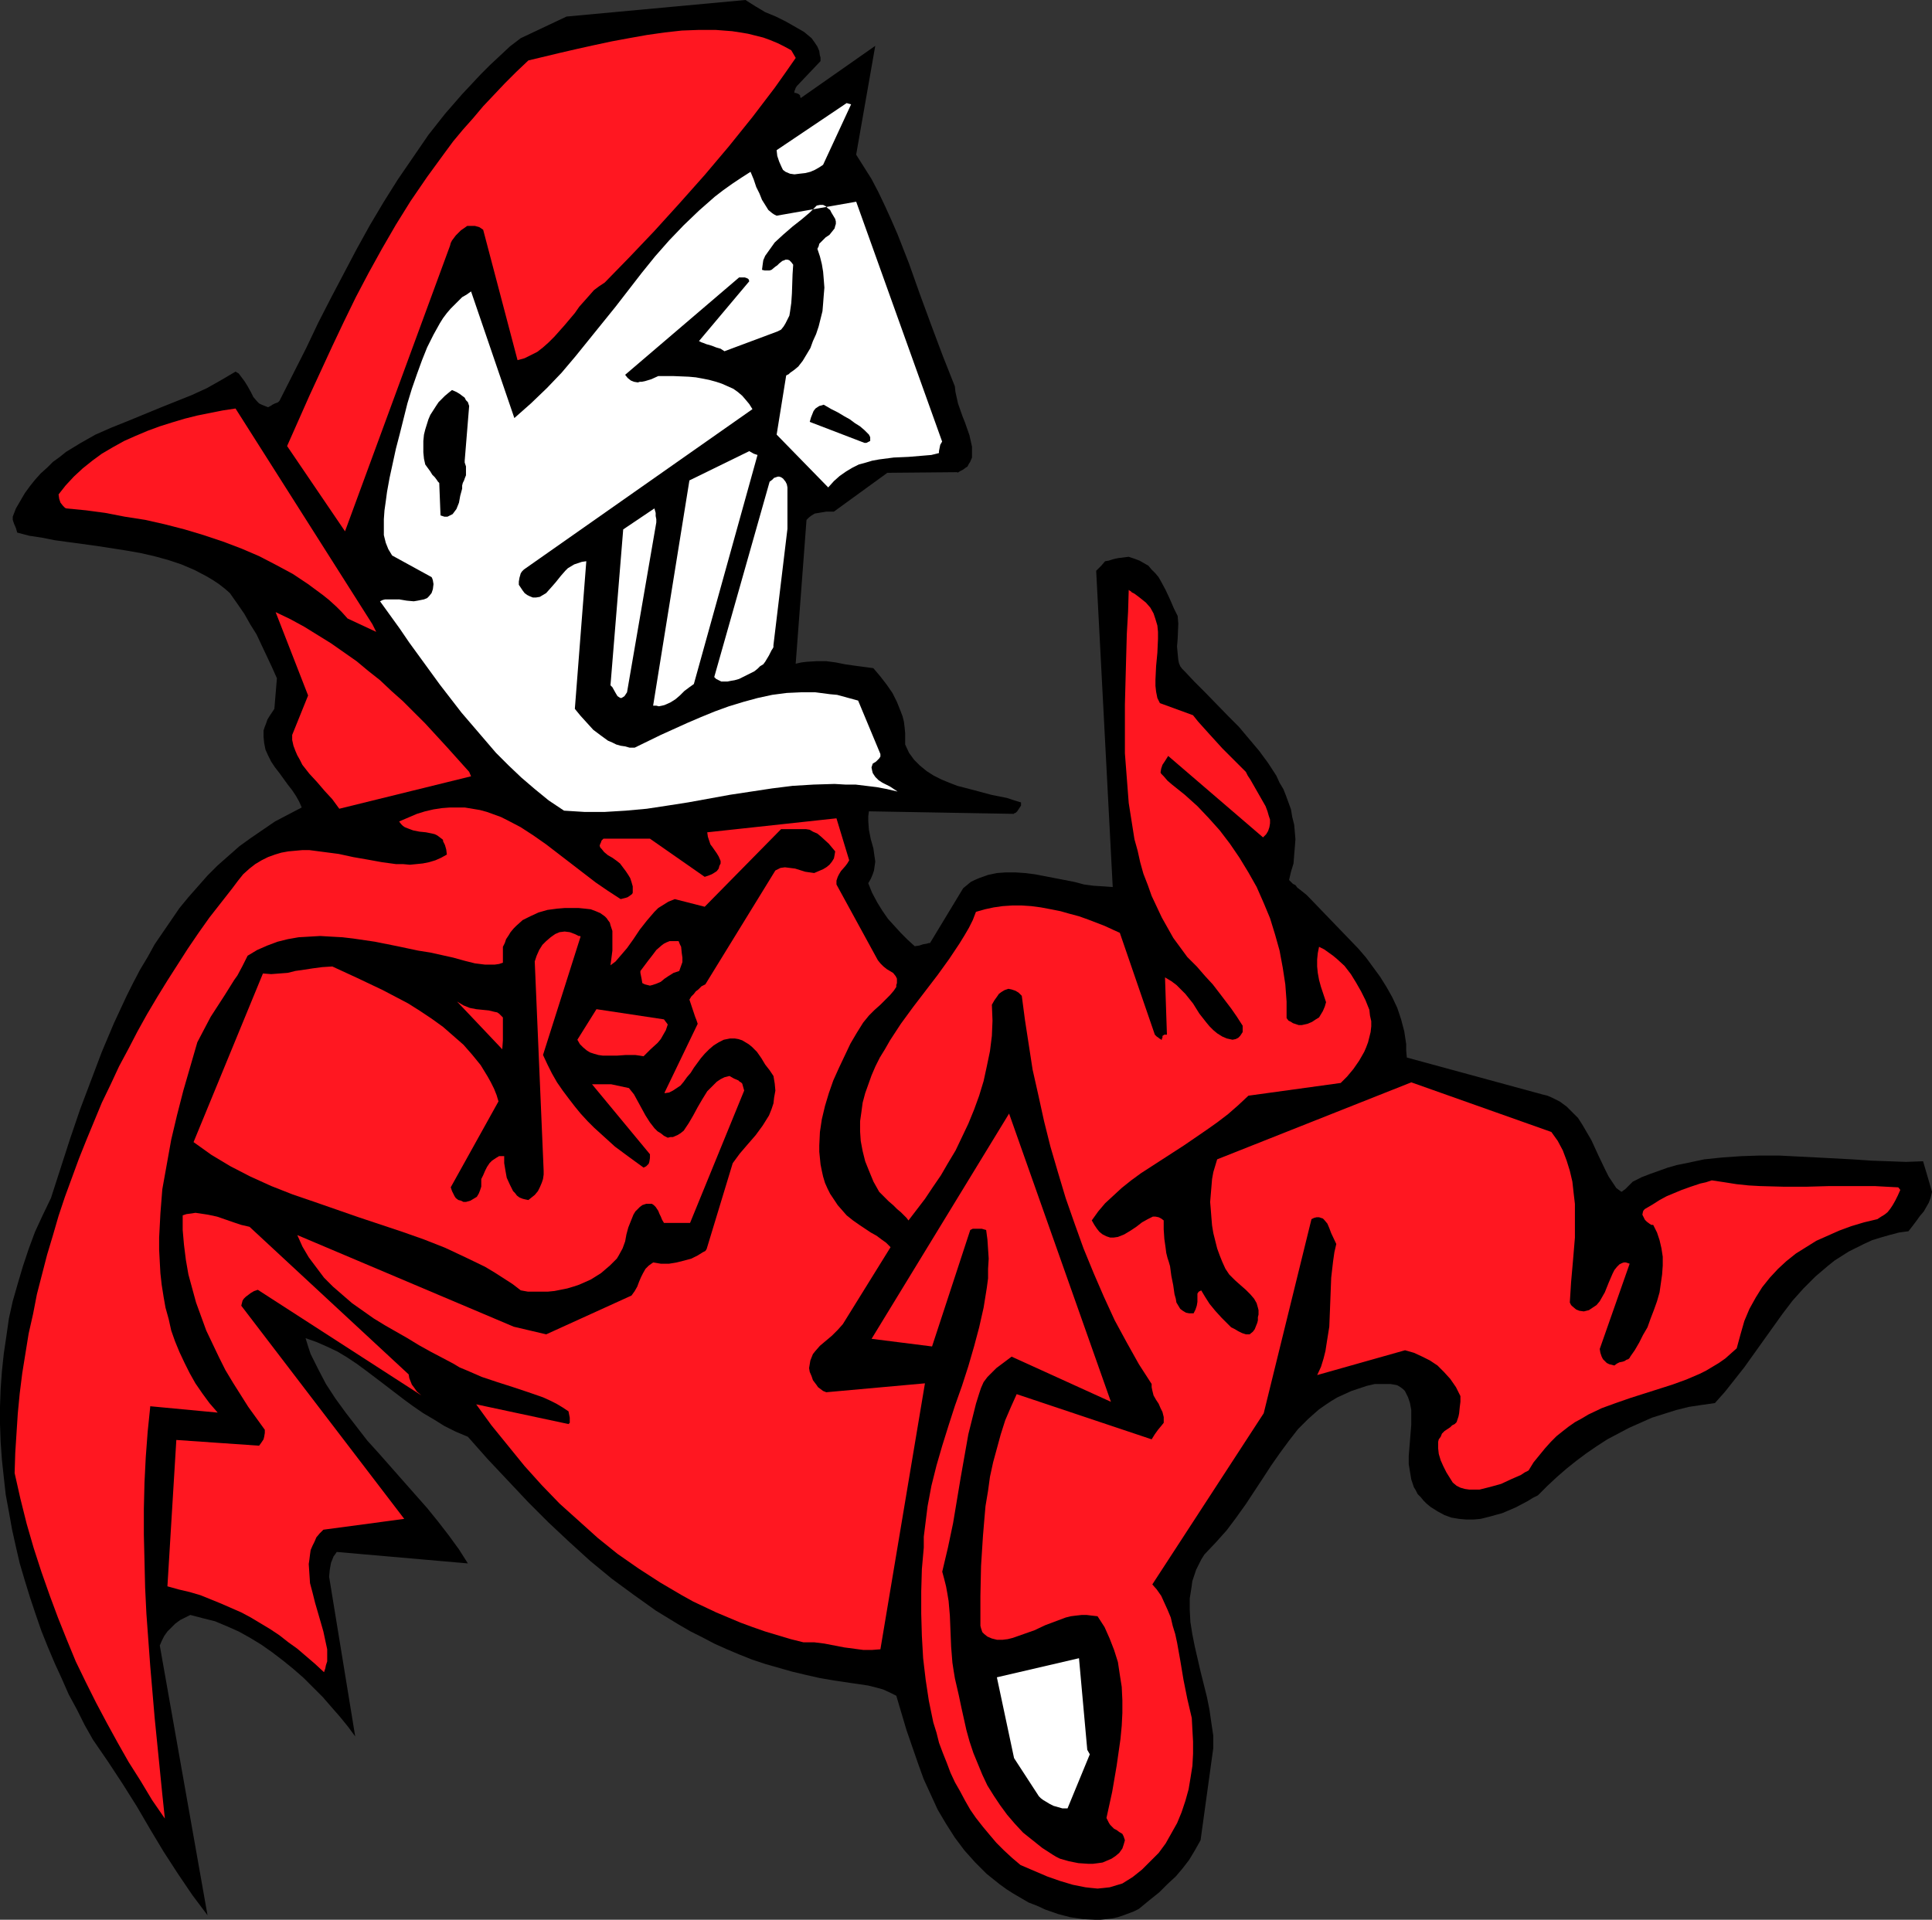 <?xml version="1.0" encoding="UTF-8" standalone="no"?>
<svg
   version="1.0"
   width="129.766mm"
   height="128.97mm"
   id="svg19"
   sodipodi:docname="Costume - Devil 2.wmf"
   xmlns:inkscape="http://www.inkscape.org/namespaces/inkscape"
   xmlns:sodipodi="http://sodipodi.sourceforge.net/DTD/sodipodi-0.dtd"
   xmlns="http://www.w3.org/2000/svg"
   xmlns:svg="http://www.w3.org/2000/svg">
  <rect width="100%" height="100%" fill="#333333" stroke="none"/>
  <sodipodi:namedview
     id="namedview19"
     pagecolor="#ffffff"
     bordercolor="#000000"
     borderopacity="0.25"
     inkscape:showpageshadow="2"
     inkscape:pageopacity="0.0"
     inkscape:pagecheckerboard="0"
     inkscape:deskcolor="#d1d1d1"
     inkscape:document-units="mm" />
  <defs
     id="defs1">
    <pattern
       id="WMFhbasepattern"
       patternUnits="userSpaceOnUse"
       width="6"
       height="6"
       x="0"
       y="0" />
  </defs>
  <path
     style="fill:#000000;fill-opacity:1;fill-rule:evenodd;stroke:none"
     d="m 490.455,302.614 -2.262,-7.755 -4.363,0.162 -4.363,-0.162 -4.525,-0.162 -4.686,-0.323 -9.211,-0.485 -9.534,-0.485 h -4.686 l -4.848,0.162 -4.686,0.323 -4.686,0.485 -4.525,0.969 -2.424,0.485 -2.262,0.646 -2.262,0.808 -2.262,0.808 -2.101,0.808 -2.262,1.131 -0.97,0.969 -0.97,0.969 -0.485,0.323 -0.162,0.162 -0.323,0.162 v 0 l -1.293,-0.969 -0.97,-1.454 -0.97,-1.454 -0.808,-1.616 -1.778,-3.716 -1.778,-3.878 -1.131,-1.939 -1.131,-1.939 -1.131,-1.777 -1.454,-1.454 -1.454,-1.454 -1.778,-1.293 -1.939,-0.969 -1.131,-0.485 -1.293,-0.323 -34.421,-9.371 -0.162,-1.777 v -1.616 l -0.485,-3.231 -0.808,-3.07 -0.97,-2.908 -1.293,-2.747 -1.454,-2.585 -1.616,-2.585 -1.778,-2.424 -1.778,-2.423 -1.939,-2.262 -4.202,-4.362 -4.202,-4.362 -4.04,-4.201 -0.808,-0.808 -0.808,-0.646 -0.808,-0.646 -0.646,-0.485 -0.485,-0.646 -0.646,-0.323 -0.97,-0.969 0.485,-2.1 0.646,-2.1 0.162,-2.1 0.162,-1.939 0.162,-2.1 -0.162,-1.939 -0.162,-1.777 -0.485,-1.939 -0.323,-1.939 -0.646,-1.777 -0.646,-1.777 -0.646,-1.616 -0.97,-1.616 -0.808,-1.777 -2.101,-3.231 -2.262,-3.07 -2.586,-3.07 -2.586,-3.07 -2.747,-2.747 -5.656,-5.816 -2.747,-2.747 -2.586,-2.747 -0.646,-0.646 -0.485,-0.646 -0.323,-0.808 -0.162,-0.808 -0.162,-1.616 -0.162,-1.777 0.162,-1.939 0.162,-3.878 -0.162,-1.939 -0.97,-1.939 -0.97,-2.262 -1.131,-2.423 -1.131,-2.1 -0.646,-1.131 -0.808,-0.969 -0.97,-0.969 -0.808,-0.969 -1.131,-0.646 -1.131,-0.646 -1.293,-0.485 -1.454,-0.485 -1.293,0.162 -1.293,0.162 -0.808,0.162 -0.646,0.162 -0.97,0.323 -0.97,0.162 -0.97,1.131 -0.485,0.485 -0.808,0.808 4.202,80.298 -2.262,-0.162 -2.586,-0.162 -2.424,-0.323 -2.424,-0.646 -5.01,-0.969 -5.01,-0.969 -2.586,-0.323 -2.424,-0.162 h -2.424 l -2.262,0.162 -2.262,0.485 -2.262,0.808 -1.131,0.485 -0.97,0.485 -0.97,0.808 -0.97,0.808 -8.403,13.895 h -0.323 l -0.485,0.162 -0.97,0.162 -0.97,0.323 -1.131,0.162 -1.778,-1.616 -1.778,-1.777 -1.616,-1.777 -1.616,-1.777 -1.454,-2.1 -1.293,-2.1 -1.293,-2.423 -0.97,-2.424 0.646,-1.131 0.485,-1.131 0.323,-0.969 0.162,-1.131 0.162,-1.131 -0.162,-1.131 -0.323,-2.262 -0.646,-2.262 -0.485,-2.424 -0.162,-2.262 v -1.131 l 0.162,-1.293 36.845,0.646 v -0.162 h 0.162 l 0.323,-0.162 0.323,-0.323 0.323,-0.485 0.323,-0.485 0.323,-0.485 v -0.808 l -1.616,-0.485 -1.939,-0.646 -4.04,-0.808 -4.202,-1.131 -4.363,-1.131 -2.101,-0.808 -1.939,-0.808 -1.939,-0.969 -1.778,-1.131 -1.778,-1.454 -1.454,-1.454 -1.293,-1.777 -0.97,-2.1 v -1.454 -1.454 l -0.162,-1.616 -0.162,-1.293 -0.323,-1.293 -0.485,-1.293 -0.97,-2.423 -1.131,-2.262 -1.454,-2.1 -1.616,-2.1 -1.778,-2.1 -2.424,-0.323 -2.424,-0.323 -2.262,-0.323 -2.424,-0.485 -2.424,-0.323 h -2.424 l -2.586,0.162 -1.293,0.162 -1.454,0.323 2.747,-36.514 0.646,-0.646 0.646,-0.485 0.808,-0.485 0.97,-0.162 1.939,-0.323 h 1.939 l 13.574,-9.856 17.776,-0.162 v 0.162 l 0.808,-0.485 0.646,-0.323 0.646,-0.485 0.485,-0.323 0.323,-0.646 0.323,-0.485 0.485,-1.131 v -1.293 -1.454 l -0.323,-1.454 -0.323,-1.454 -1.131,-3.231 -0.646,-1.616 -1.131,-3.231 -0.323,-1.454 -0.323,-1.454 -0.162,-1.454 -3.07,-7.755 -2.909,-7.755 -2.909,-7.917 -2.747,-7.755 -2.909,-7.432 -1.616,-3.716 -1.616,-3.554 -1.616,-3.393 -1.778,-3.393 -1.939,-3.07 -1.939,-3.07 4.848,-27.628 -18.907,13.248 -0.162,-0.323 v -0.323 l -0.323,-0.323 -0.323,-0.162 -0.485,-0.162 h -0.323 v -0.323 -0.162 l 0.162,-0.323 0.162,-0.485 0.323,-0.485 5.979,-6.301 v -0.485 -0.485 l -0.162,-0.485 -0.162,-1.131 -0.485,-1.131 -0.646,-0.969 -0.808,-1.131 -0.97,-0.808 -0.97,-0.808 -2.262,-1.293 -2.262,-1.293 -2.586,-1.293 -2.747,-1.131 -2.424,-1.454 L 189.233,0 l -45.41,4.201 -11.635,5.493 -2.747,2.1 -2.586,2.423 -2.424,2.262 -2.424,2.423 -4.686,5.009 -4.363,5.009 -4.202,5.332 -3.878,5.655 -3.878,5.655 -3.555,5.655 -3.555,5.978 -3.394,6.14 -6.464,12.279 -3.232,6.301 -3.07,6.463 -6.464,12.764 -0.162,0.323 -0.162,0.323 -0.323,0.323 -0.323,0.162 -0.485,0.162 -0.646,0.323 -0.485,0.323 -0.646,0.323 -0.808,-0.323 -0.808,-0.323 -0.646,-0.323 -0.485,-0.485 -0.97,-1.131 -0.646,-1.293 -0.808,-1.454 -0.808,-1.293 -0.97,-1.293 -0.485,-0.646 -0.808,-0.485 -3.555,2.1 -3.717,2.1 -3.878,1.777 -4.04,1.616 -4.04,1.616 -8.242,3.393 -4.04,1.616 -4.04,1.777 -3.717,2.1 -3.717,2.262 -1.616,1.293 -1.778,1.293 -1.454,1.454 -1.616,1.454 -1.454,1.616 -1.293,1.616 -1.293,1.777 -1.131,1.939 -1.131,1.939 -0.808,2.1 v 0.323 0.485 l 0.323,0.969 0.485,1.131 0.323,1.131 3.07,0.808 3.232,0.485 3.232,0.646 3.555,0.485 7.11,0.969 7.272,1.131 3.717,0.646 3.555,0.808 3.555,0.969 3.394,1.131 3.394,1.454 3.07,1.616 1.616,0.969 1.454,0.969 1.454,1.131 1.293,1.131 1.939,2.747 1.778,2.585 1.454,2.585 1.616,2.585 1.293,2.747 1.293,2.747 1.293,2.747 1.293,2.908 -0.646,7.755 -0.646,0.969 -0.646,0.969 -0.485,0.808 -0.323,0.969 -0.323,0.808 -0.323,0.969 v 1.616 l 0.162,1.616 0.323,1.616 0.646,1.454 0.808,1.616 0.97,1.454 1.131,1.454 2.101,2.908 1.131,1.454 0.97,1.454 0.808,1.454 0.646,1.454 -3.394,1.777 -3.394,1.777 -3.07,2.1 -3.07,2.1 -2.909,2.1 -2.747,2.423 -2.747,2.424 -2.586,2.585 -2.424,2.747 -2.424,2.747 -2.262,2.747 -2.101,3.07 -2.101,3.07 -2.101,3.07 -1.778,3.231 -1.939,3.231 -1.778,3.393 -1.616,3.231 -3.232,6.947 -3.07,7.27 -2.747,7.27 -2.747,7.27 -2.586,7.594 -4.848,15.026 -2.101,4.362 -1.939,4.201 -1.616,4.362 -1.454,4.362 -1.293,4.362 -1.293,4.524 -0.97,4.362 -0.646,4.524 -0.646,4.362 -0.485,4.524 -0.323,4.524 L 0,357.223 v 4.362 l 0.162,4.524 0.323,4.524 0.485,4.524 0.485,4.362 0.808,4.362 0.808,4.524 0.97,4.362 0.97,4.201 1.293,4.362 1.293,4.201 1.454,4.362 1.454,4.201 1.616,4.039 1.778,4.201 1.778,3.878 1.778,4.039 2.101,3.878 1.939,3.878 2.101,3.716 3.878,5.655 3.717,5.655 3.555,5.655 3.394,5.816 3.394,5.655 3.555,5.493 3.717,5.493 1.939,2.585 1.939,2.585 -12.12,-68.504 0.485,-1.131 0.646,-1.293 0.808,-1.131 0.97,-0.969 0.97,-0.969 1.293,-0.969 1.293,-0.646 1.293,-0.646 3.07,0.808 3.232,0.808 3.07,1.293 2.909,1.293 2.909,1.616 2.909,1.777 2.747,1.939 2.747,2.1 2.586,2.1 2.586,2.262 2.424,2.423 2.424,2.424 2.101,2.423 2.262,2.585 2.101,2.585 1.778,2.424 -6.626,-40.553 0.162,-1.777 0.323,-1.777 0.323,-0.808 0.323,-0.808 0.485,-0.646 0.323,-0.485 33.29,2.908 -2.262,-3.554 -2.586,-3.554 -2.747,-3.554 -2.747,-3.393 -6.141,-6.947 -5.979,-6.786 -3.07,-3.393 -2.747,-3.554 -2.747,-3.554 -2.586,-3.554 -2.424,-3.716 -1.939,-3.716 -0.97,-1.939 -0.97,-1.939 -0.646,-1.939 -0.646,-2.1 2.747,0.969 2.586,1.131 2.747,1.293 2.424,1.454 2.424,1.616 2.424,1.777 4.686,3.554 4.848,3.716 2.424,1.777 2.586,1.777 2.747,1.616 2.586,1.616 2.909,1.454 3.07,1.293 5.01,5.655 5.171,5.493 5.171,5.493 5.171,5.17 5.171,4.847 5.333,4.847 5.494,4.524 5.494,4.039 5.656,4.039 2.909,1.777 2.909,1.777 3.07,1.777 2.909,1.454 3.07,1.616 3.232,1.454 3.07,1.293 3.232,1.293 3.394,1.131 3.394,0.969 3.394,0.969 3.394,0.808 3.555,0.808 3.717,0.646 4.363,0.646 2.262,0.323 2.101,0.323 1.939,0.485 1.778,0.485 1.778,0.808 1.616,0.808 2.586,8.725 1.454,4.201 1.454,4.201 1.454,4.039 1.778,3.878 1.778,3.878 2.101,3.554 2.262,3.554 2.424,3.231 2.747,3.07 1.454,1.454 1.454,1.454 1.616,1.293 1.616,1.293 1.778,1.293 1.778,1.131 1.939,1.131 1.939,1.131 2.101,0.808 2.101,0.969 3.232,1.131 3.07,0.808 3.232,0.485 3.07,0.162 h 1.454 l 1.454,-0.162 1.454,-0.162 1.454,-0.323 1.454,-0.485 1.293,-0.485 1.293,-0.485 1.293,-0.646 2.747,-2.262 2.424,-1.939 2.101,-2.1 2.101,-1.939 1.778,-2.1 1.616,-2.1 1.454,-2.423 1.454,-2.585 3.232,-23.427 v -3.07 l -0.485,-3.231 -0.485,-3.393 -0.646,-3.231 -1.616,-6.463 -1.454,-6.301 -0.646,-3.231 -0.485,-3.07 -0.162,-3.07 v -2.908 l 0.485,-3.07 0.162,-1.293 0.485,-1.454 0.485,-1.454 0.646,-1.293 0.646,-1.293 0.808,-1.293 2.909,-3.07 2.747,-3.07 2.424,-3.231 2.424,-3.393 4.363,-6.624 2.101,-3.231 2.262,-3.231 2.262,-3.07 2.262,-2.908 2.586,-2.585 1.454,-1.293 1.293,-1.131 1.616,-1.131 1.454,-0.969 1.616,-0.969 1.778,-0.808 1.778,-0.808 1.939,-0.646 1.939,-0.646 2.101,-0.485 h 1.454 1.293 1.131 l 0.97,0.162 0.808,0.162 0.808,0.485 0.646,0.485 0.485,0.485 0.808,1.616 0.485,1.454 0.323,1.777 v 1.777 1.939 l -0.162,1.939 -0.323,4.039 -0.162,1.939 v 2.1 l 0.323,1.939 0.323,1.939 0.646,1.939 0.485,0.808 0.485,0.969 0.808,0.808 0.646,0.808 0.808,0.808 0.97,0.808 1.778,1.131 1.778,0.969 1.778,0.646 1.939,0.323 1.778,0.162 h 1.939 l 1.778,-0.162 1.939,-0.485 1.778,-0.485 1.778,-0.485 3.394,-1.454 3.07,-1.616 1.293,-0.808 1.293,-0.646 2.424,-2.424 2.424,-2.262 2.424,-2.1 2.424,-1.939 2.586,-1.939 2.586,-1.777 2.747,-1.777 2.747,-1.454 2.747,-1.454 2.909,-1.293 2.909,-1.293 3.07,-0.969 3.07,-0.969 3.232,-0.808 3.232,-0.485 3.394,-0.485 2.586,-2.908 2.424,-3.07 2.424,-3.07 2.424,-3.393 4.848,-6.786 2.424,-3.393 2.586,-3.393 2.747,-3.07 3.07,-3.07 3.232,-2.747 1.616,-1.293 1.778,-1.131 1.778,-1.131 1.939,-0.969 1.939,-0.969 2.101,-0.969 2.101,-0.646 2.262,-0.646 2.424,-0.646 2.424,-0.323 1.131,-1.454 0.97,-1.293 0.808,-1.131 0.97,-1.131 0.646,-1.131 0.646,-1.131 0.485,-1.293 z"
     id="path1" />
  <path
     style="fill:#ff1721;fill-opacity:1;fill-rule:evenodd;stroke:none"
     d="m 481.891,301.483 -3.07,-0.162 -2.909,-0.162 h -5.818 -5.656 l -5.818,0.162 h -5.818 l -5.979,-0.162 -2.909,-0.162 -3.07,-0.323 -3.07,-0.485 -3.232,-0.485 -1.454,0.485 -1.454,0.323 -2.424,0.808 -2.262,0.808 -1.939,0.808 -1.939,0.808 -1.778,0.969 -1.778,1.131 -1.939,1.131 -0.323,0.323 -0.162,0.323 -0.162,0.808 0.323,0.646 0.323,0.646 0.485,0.485 0.646,0.485 0.485,0.323 h 0.485 l 0.97,1.939 0.646,1.939 0.485,2.1 0.323,2.1 v 2.262 l -0.162,2.262 -0.323,2.262 -0.323,2.262 -0.646,2.262 -0.808,2.262 -0.808,2.1 -0.808,2.262 -1.131,1.939 -0.97,1.939 -1.131,1.939 -1.131,1.616 -0.162,0.323 -0.323,0.323 -0.485,0.162 -0.485,0.323 -0.485,0.162 -0.808,0.162 -0.646,0.323 -0.646,0.485 -0.646,-0.162 -0.646,-0.162 -0.646,-0.323 -0.485,-0.485 -0.485,-0.485 -0.323,-0.646 -0.323,-0.969 -0.162,-0.969 7.595,-21.65 -0.485,-0.162 -0.485,-0.162 h -0.485 l -0.485,0.162 -0.646,0.323 -0.646,0.646 -0.646,0.808 -0.485,0.969 -0.97,2.262 -0.97,2.424 -0.646,1.131 -0.646,1.131 -0.808,0.969 -0.97,0.646 -0.97,0.646 -1.293,0.323 -1.131,-0.162 -0.808,-0.323 -0.97,-0.808 -0.323,-0.323 -0.323,-0.646 0.162,-2.585 0.162,-2.585 0.485,-5.493 0.485,-5.816 v -2.747 -2.908 -2.908 l -0.323,-2.747 -0.323,-2.908 -0.646,-2.747 -0.808,-2.585 -0.97,-2.585 -1.293,-2.423 -1.616,-2.262 -35.552,-12.602 -49.288,19.55 -0.485,1.616 -0.485,1.616 -0.323,1.777 -0.162,1.939 -0.162,1.939 -0.162,1.939 0.162,1.939 0.162,2.1 0.162,1.939 0.323,1.939 0.485,1.939 0.485,1.939 0.646,1.777 0.646,1.616 0.808,1.777 0.97,1.454 1.454,1.454 1.454,1.293 1.293,1.131 1.131,1.131 0.97,1.131 0.646,1.131 0.323,1.131 0.162,0.646 v 0.646 0.485 l -0.162,0.646 v 0.808 l -0.162,0.646 -0.323,0.808 -0.323,0.808 -0.485,0.646 -0.808,0.646 h -0.97 l -0.97,-0.323 -0.97,-0.485 -0.808,-0.485 -0.97,-0.485 -0.808,-0.808 -1.616,-1.616 -1.616,-1.777 -1.454,-1.777 -1.131,-1.777 -0.485,-0.808 -0.485,-0.808 -0.323,0.162 -0.323,0.162 -0.323,0.485 v 0.485 1.616 l -0.162,0.969 -0.323,0.969 -0.485,0.969 h -1.131 l -0.808,-0.162 -0.808,-0.485 -0.646,-0.485 -0.485,-0.808 -0.485,-0.808 -0.162,-0.969 -0.323,-1.131 -0.323,-2.262 -0.485,-2.424 -0.323,-2.423 -0.323,-1.131 -0.323,-0.969 -0.323,-1.293 -0.162,-1.293 -0.323,-2.262 -0.162,-2.424 v -2.262 l -0.646,-0.485 -0.646,-0.323 -0.808,-0.162 h -0.646 l -0.646,0.323 -0.646,0.323 -1.454,0.808 -1.454,1.131 -1.454,0.969 -1.616,0.969 -0.808,0.323 -0.808,0.323 -1.131,0.162 h -0.808 l -0.97,-0.323 -0.97,-0.485 -0.808,-0.646 -0.646,-0.808 -0.646,-0.969 -0.646,-1.131 1.616,-2.262 1.778,-2.1 2.101,-1.939 2.101,-1.939 2.424,-1.939 2.424,-1.777 2.747,-1.777 5.494,-3.554 2.747,-1.777 5.656,-3.878 2.747,-1.939 2.747,-2.1 2.586,-2.262 2.586,-2.423 23.432,-3.231 1.616,-1.616 1.616,-1.939 1.454,-2.1 1.293,-2.262 0.485,-1.131 0.485,-1.293 0.323,-1.293 0.323,-1.293 0.162,-1.454 v -1.293 l -0.323,-1.454 -0.162,-1.454 -0.97,-2.424 -1.131,-2.262 -1.293,-2.262 -1.293,-2.1 -1.616,-2.1 -1.939,-1.777 -0.97,-0.808 -1.131,-0.808 -1.131,-0.808 -1.293,-0.646 -0.323,1.616 -0.162,1.616 v 1.777 l 0.162,1.616 0.323,1.777 0.485,1.777 0.646,1.939 0.646,1.939 -0.323,1.131 -0.485,1.131 -0.485,0.808 -0.485,0.808 -0.808,0.485 -0.97,0.646 -1.131,0.485 -1.454,0.323 h -0.808 l -0.97,-0.323 -0.485,-0.162 -0.485,-0.323 -0.646,-0.323 -0.485,-0.646 v -4.201 l -0.323,-4.362 -0.646,-4.201 -0.808,-4.362 -1.131,-4.039 -1.293,-4.201 -1.616,-3.878 -1.778,-4.039 -2.101,-3.716 -2.262,-3.716 -2.424,-3.554 -2.586,-3.393 -2.747,-3.07 -2.909,-3.07 -3.232,-2.908 -3.232,-2.585 -1.131,-0.969 -0.97,-1.131 -0.323,-0.323 -0.323,-0.323 -0.162,-0.323 v 0 l 0.162,-0.969 0.323,-0.969 0.646,-0.969 0.808,-1.293 24.078,20.68 0.808,-0.808 0.485,-0.808 0.323,-0.969 0.162,-0.969 v -0.969 l -0.323,-0.969 -0.323,-1.131 -0.485,-1.293 -1.293,-2.262 -1.293,-2.262 -1.293,-2.262 -0.646,-0.969 -0.485,-0.969 -2.101,-2.1 -1.939,-1.939 -1.939,-1.939 -1.616,-1.777 -1.616,-1.777 -1.454,-1.616 -1.454,-1.616 -1.293,-1.616 -8.403,-3.07 -0.646,-1.293 -0.323,-1.616 -0.162,-1.454 v -1.616 l 0.162,-3.393 0.323,-3.393 0.162,-3.554 v -1.777 l -0.162,-1.616 -0.485,-1.616 -0.485,-1.454 -0.808,-1.454 -1.131,-1.293 -1.616,-1.293 -0.646,-0.485 -0.646,-0.485 -0.646,-0.323 -0.323,-0.323 -0.323,-0.162 -0.162,-0.162 -0.162,5.493 -0.323,5.655 -0.162,5.816 -0.162,5.978 -0.162,6.14 v 6.301 6.14 l 0.485,6.301 0.485,6.301 0.97,6.14 0.485,3.07 0.808,2.908 0.646,2.908 0.808,2.908 1.131,2.908 0.97,2.747 1.293,2.747 1.293,2.747 1.454,2.585 1.454,2.585 1.778,2.424 1.778,2.423 1.293,1.293 1.131,1.131 2.101,2.423 1.939,2.1 1.616,2.1 3.07,4.039 1.454,2.1 1.454,2.262 v 1.131 0.485 l -0.323,0.485 -0.323,0.485 -0.485,0.485 -0.646,0.323 -0.808,0.162 -1.454,-0.323 -1.131,-0.485 -1.293,-0.808 -0.97,-0.808 -0.97,-0.969 -0.808,-0.969 -1.778,-2.262 -0.808,-1.293 -0.808,-1.293 -1.939,-2.423 -1.131,-1.131 -1.131,-1.131 -1.293,-0.969 -1.616,-0.969 0.485,14.541 h -0.323 -0.323 l -0.485,0.323 v 0.485 l -0.162,0.162 v 0.323 h -0.162 l -0.162,-0.162 -0.323,-0.162 -0.162,-0.162 -0.485,-0.323 -0.485,-0.485 -8.888,-25.851 -1.778,-0.808 -2.101,-0.969 -2.101,-0.808 -2.101,-0.808 -2.262,-0.808 -2.424,-0.646 -2.262,-0.646 -2.424,-0.485 -2.586,-0.485 -2.424,-0.323 -2.424,-0.162 h -2.424 l -2.424,0.162 -2.262,0.323 -2.262,0.485 -2.262,0.646 -0.808,2.1 -0.97,1.939 -1.131,1.939 -1.293,2.1 -2.586,3.878 -2.909,4.039 -6.302,8.24 -3.07,4.201 -2.747,4.201 -1.293,2.262 -1.293,2.1 -1.131,2.262 -0.97,2.262 -0.808,2.262 -0.808,2.262 -0.646,2.424 -0.323,2.423 -0.323,2.262 v 2.585 l 0.162,2.424 0.485,2.585 0.646,2.585 0.97,2.423 1.131,2.747 1.454,2.585 1.293,1.293 1.131,1.131 1.131,0.969 0.97,0.969 0.97,0.808 0.808,0.808 0.646,0.646 0.485,0.646 2.101,-2.747 2.101,-2.747 1.939,-2.908 2.101,-3.07 1.778,-3.07 1.939,-3.231 1.616,-3.393 1.616,-3.393 1.454,-3.554 1.293,-3.554 1.131,-3.716 0.808,-3.716 0.808,-3.878 0.485,-3.878 0.162,-3.878 -0.162,-4.039 0.646,-1.131 0.808,-1.131 0.323,-0.485 0.646,-0.485 0.808,-0.485 0.97,-0.323 0.808,0.162 0.97,0.323 0.808,0.485 0.808,0.808 0.808,6.14 0.97,6.301 0.97,6.301 1.454,6.463 1.454,6.624 1.616,6.463 1.939,6.624 1.939,6.463 2.262,6.463 2.262,6.301 2.586,6.301 2.586,5.978 2.747,5.978 3.07,5.655 3.07,5.493 3.232,5.009 v 0.808 l 0.162,0.808 0.323,1.293 0.646,1.131 0.646,0.969 0.485,1.131 0.485,0.969 0.323,1.293 v 1.454 l -0.646,0.808 -0.808,0.969 -0.808,1.131 -0.808,1.293 -34.259,-11.471 v 0 l -1.454,3.231 -1.454,3.393 -1.131,3.554 -0.97,3.554 -0.97,3.554 -0.808,3.716 -0.485,3.554 -0.646,3.878 -0.323,3.716 -0.323,3.878 -0.485,7.594 -0.162,7.594 v 7.594 l 0.162,0.646 0.162,0.485 0.162,0.485 0.485,0.485 0.808,0.646 1.131,0.485 1.293,0.323 h 1.454 l 1.293,-0.162 1.293,-0.323 2.747,-0.969 2.747,-0.969 2.747,-1.293 2.586,-0.969 2.586,-0.969 1.293,-0.323 1.293,-0.162 1.454,-0.162 h 1.293 l 1.293,0.162 1.454,0.162 1.778,2.747 1.293,2.908 1.131,2.908 0.97,3.07 0.485,3.231 0.485,3.07 0.162,3.393 v 3.231 l -0.162,3.231 -0.323,3.393 -0.485,3.393 -0.485,3.393 -1.131,6.624 -1.454,6.624 0.323,0.646 0.323,0.646 0.323,0.485 0.485,0.485 0.485,0.485 0.646,0.323 0.646,0.485 0.808,0.485 0.162,0.323 0.162,0.323 0.162,0.485 0.162,0.485 -0.323,1.131 -0.323,0.969 -0.808,1.131 -0.97,0.808 -0.97,0.646 -1.131,0.485 -1.131,0.485 -1.131,0.162 -1.293,0.162 h -1.293 l -2.424,-0.162 -2.424,-0.485 -2.262,-0.646 -0.97,-0.485 -0.808,-0.485 -2.747,-1.777 -2.424,-1.939 -2.424,-1.939 -2.101,-2.262 -1.939,-2.262 -1.778,-2.423 -1.616,-2.424 -1.616,-2.585 -1.293,-2.747 -1.131,-2.747 -1.131,-2.747 -0.97,-2.908 -0.808,-2.908 -0.646,-2.908 -0.646,-2.908 -0.646,-3.07 -0.485,-2.1 -0.485,-2.1 -0.323,-1.939 -0.323,-2.1 -0.323,-4.039 -0.323,-7.917 -0.323,-3.716 -0.323,-1.939 -0.323,-1.777 -0.485,-1.939 -0.485,-1.777 1.454,-6.14 1.293,-6.14 0.485,-2.908 0.485,-2.908 0.97,-5.816 0.97,-5.493 0.97,-5.493 1.293,-5.17 0.646,-2.585 0.808,-2.585 0.485,-1.454 0.646,-1.454 0.97,-1.293 1.131,-1.131 1.131,-1.131 1.293,-0.969 2.586,-1.939 25.21,11.471 -25.856,-73.19 -34.906,57.194 15.352,1.939 9.696,-29.567 0.323,-0.162 0.323,-0.162 h 1.131 1.131 l 1.131,0.323 0.323,2.423 0.162,2.424 0.162,2.423 -0.162,2.585 v 2.424 l -0.323,2.423 -0.808,5.009 -1.131,5.009 -1.293,4.847 -1.454,5.009 -1.616,5.009 -1.778,5.009 -1.616,5.009 -1.616,5.17 -1.454,5.009 -1.293,5.17 -0.97,5.17 -0.323,2.585 -0.323,2.585 -0.323,2.585 v 2.747 l -0.485,5.493 -0.162,5.655 v 5.655 l 0.162,5.655 0.323,5.655 0.646,5.493 0.808,5.332 1.131,5.493 0.808,2.585 0.646,2.585 0.97,2.585 0.97,2.424 0.97,2.585 1.131,2.423 1.293,2.262 1.293,2.424 1.293,2.262 1.454,2.1 1.778,2.262 1.616,1.939 1.778,2.1 1.939,1.939 2.101,1.939 2.101,1.777 3.394,1.454 3.394,1.454 3.232,1.131 3.232,0.969 1.616,0.323 1.616,0.323 1.454,0.162 1.616,0.162 1.616,-0.162 1.454,-0.162 1.616,-0.485 1.616,-0.485 2.586,-1.616 2.424,-1.939 2.101,-2.1 2.101,-2.1 1.778,-2.423 1.454,-2.585 1.454,-2.585 1.131,-2.747 0.97,-2.908 0.808,-2.908 0.485,-2.908 0.485,-3.07 0.162,-3.07 v -3.07 l -0.162,-2.908 -0.162,-3.07 -1.131,-4.847 -0.97,-4.847 -0.808,-4.847 -0.808,-4.524 -0.485,-2.262 -0.646,-2.1 -0.485,-2.1 -0.808,-1.939 -0.808,-1.777 -0.808,-1.777 -1.131,-1.616 -1.131,-1.293 28.28,-43.461 12.12,-49.278 0.646,-0.323 0.646,-0.162 h 0.646 l 0.485,0.162 0.485,0.162 0.323,0.323 0.808,0.969 0.485,1.131 0.485,1.293 1.293,2.747 -0.485,2.1 -0.323,2.262 -0.485,4.201 -0.162,4.201 -0.162,4.201 -0.162,4.039 -0.646,4.039 -0.323,2.1 -0.485,1.939 -0.646,2.1 -0.97,2.1 22.301,-6.301 2.262,0.646 2.101,0.969 1.939,0.969 1.939,1.293 1.616,1.616 1.616,1.777 1.454,2.1 1.131,2.262 v 1.454 l -0.162,1.293 -0.162,1.616 -0.162,0.808 -0.323,0.969 -0.162,0.485 -0.485,0.485 -0.646,0.323 -0.485,0.485 -1.454,0.969 -0.646,0.646 -0.323,0.808 -0.485,0.646 -0.162,0.646 v 0.808 0.808 l 0.162,1.454 0.485,1.616 0.646,1.454 0.808,1.616 0.808,1.293 0.808,1.293 0.97,0.808 0.97,0.485 1.131,0.323 1.131,0.162 h 1.293 1.293 l 1.293,-0.323 1.293,-0.323 2.909,-0.808 2.424,-1.131 2.586,-1.131 0.97,-0.646 0.97,-0.485 1.293,-2.1 1.454,-1.777 1.454,-1.777 1.454,-1.616 1.454,-1.454 1.616,-1.293 1.454,-1.131 1.616,-1.131 1.778,-0.969 1.616,-0.969 3.394,-1.616 3.555,-1.293 3.717,-1.293 7.11,-2.262 3.555,-1.131 3.555,-1.293 3.394,-1.454 1.616,-0.808 1.616,-0.969 1.616,-0.969 1.616,-1.131 1.454,-1.293 1.454,-1.293 0.97,-3.554 0.97,-3.393 1.293,-3.07 1.616,-2.908 1.616,-2.585 1.939,-2.424 2.101,-2.262 2.101,-1.939 2.424,-1.939 2.586,-1.616 2.586,-1.616 2.909,-1.293 2.909,-1.293 3.07,-1.131 3.232,-0.969 3.394,-0.808 0.97,-0.646 0.808,-0.485 0.808,-0.646 0.646,-0.808 0.646,-0.969 0.646,-1.131 0.646,-1.293 0.646,-1.454 z"
     id="path2" />
  <path
     style="fill:#ffffff;fill-opacity:1;fill-rule:evenodd;stroke:none"
     d="m 276.012,444.307 -2.101,-23.266 -20.846,4.847 4.363,20.519 6.302,9.694 0.485,0.485 0.646,0.485 0.808,0.485 0.808,0.485 0.97,0.485 1.131,0.323 1.131,0.323 h 1.293 l 5.656,-13.733 z"
     id="path3" />
  <path
     style="fill:#ffffff;fill-opacity:1;fill-rule:evenodd;stroke:none"
     d="m 239.168,112.127 -21.816,-60.911 -20.2,3.554 -0.646,-0.323 -0.485,-0.323 -0.97,-0.808 -0.808,-1.293 -0.808,-1.293 -0.646,-1.616 -0.808,-1.616 -0.646,-1.939 -0.808,-1.939 -2.262,1.454 -2.424,1.616 -2.262,1.616 -2.101,1.616 -4.04,3.554 -3.878,3.716 -3.717,3.878 -3.555,4.039 -3.394,4.201 -6.626,8.563 -3.394,4.201 -3.394,4.201 -3.394,4.201 -3.555,4.201 -3.717,3.878 -4.04,3.878 -4.202,3.716 -10.989,-32.152 -1.131,0.808 -1.131,0.646 -0.97,0.969 -0.97,0.969 -0.97,0.969 -0.97,1.131 -0.97,1.293 -0.808,1.293 -1.616,2.908 -1.616,3.231 -1.293,3.231 -1.293,3.554 -1.293,3.716 -1.131,3.716 -1.939,7.755 -0.97,3.716 -0.808,3.716 -0.808,3.716 -0.646,3.554 -0.323,2.424 -0.323,2.262 -0.162,2.262 v 2.1 1.939 l 0.485,1.939 0.323,0.808 0.323,0.808 0.485,0.808 0.485,0.808 10.019,5.493 0.162,0.323 0.162,0.485 0.162,0.969 -0.162,1.293 -0.323,0.969 -0.646,0.808 -0.485,0.485 -0.808,0.323 -0.808,0.162 -0.808,0.162 -0.97,0.162 -1.778,-0.162 -0.97,-0.162 -0.97,-0.162 H 99.545 98.576 97.768 l -0.646,0.162 -0.646,0.323 5.01,6.947 2.424,3.554 2.586,3.554 5.171,7.109 5.494,7.109 2.909,3.393 2.909,3.393 2.909,3.393 3.232,3.231 3.232,3.07 3.394,2.908 3.555,2.908 3.878,2.585 2.586,0.162 2.586,0.162 h 5.171 l 5.333,-0.323 5.333,-0.485 5.333,-0.808 5.171,-0.808 5.333,-0.969 5.333,-0.969 5.333,-0.808 5.333,-0.808 5.171,-0.646 5.333,-0.323 5.333,-0.162 2.747,0.162 h 2.586 l 5.333,0.646 2.586,0.485 2.747,0.646 -0.97,-0.646 -0.97,-0.646 -1.939,-0.969 -0.97,-0.646 -0.808,-0.808 -0.323,-0.485 -0.323,-0.485 -0.162,-0.646 -0.162,-0.808 0.162,-0.485 0.162,-0.485 0.808,-0.485 0.323,-0.323 0.485,-0.485 0.323,-0.485 v -0.646 l -5.656,-13.572 -1.778,-0.485 -1.778,-0.485 -1.778,-0.485 -1.778,-0.162 -3.717,-0.485 h -3.717 l -3.555,0.162 -3.717,0.485 -3.717,0.808 -3.555,0.969 -3.717,1.131 -3.555,1.293 -3.555,1.454 -3.394,1.454 -6.787,3.07 -6.626,3.231 h -1.293 l -1.131,-0.323 -1.131,-0.162 -1.131,-0.323 -0.97,-0.485 -1.131,-0.485 -1.778,-1.293 -1.939,-1.454 -1.616,-1.777 -1.616,-1.777 -1.454,-1.777 2.909,-37.483 -1.131,0.162 -0.97,0.323 -0.97,0.323 -0.808,0.485 -0.808,0.485 -0.646,0.646 -1.131,1.293 -1.293,1.616 -1.131,1.293 -1.293,1.454 -0.808,0.485 -0.808,0.485 -0.97,0.162 h -0.808 l -0.808,-0.323 -0.646,-0.323 -0.646,-0.485 -0.485,-0.646 -0.97,-1.454 v -0.808 l 0.162,-0.969 0.323,-1.131 0.323,-0.485 0.485,-0.485 58.014,-40.715 -0.808,-1.293 -0.808,-0.969 -0.97,-1.131 -1.131,-0.969 -1.131,-0.808 -1.454,-0.646 -1.454,-0.646 -1.454,-0.485 -1.778,-0.485 -1.616,-0.323 -1.778,-0.323 -1.778,-0.162 -3.878,-0.162 h -3.878 l -1.778,0.808 -1.616,0.485 -0.808,0.162 h -0.485 l -0.485,0.162 v 0 l -0.97,-0.162 -0.808,-0.323 -0.808,-0.646 -0.646,-0.808 28.926,-24.72 h 0.646 0.808 l 0.485,0.162 0.323,0.162 0.162,0.162 0.162,0.485 -12.766,15.187 0.646,0.323 0.485,0.162 0.808,0.323 0.646,0.162 0.97,0.323 0.808,0.323 1.131,0.323 0.97,0.646 13.413,-5.009 0.97,-0.485 0.646,-0.808 0.485,-0.808 0.485,-0.969 0.485,-0.969 0.162,-0.969 0.323,-2.262 0.162,-2.423 0.162,-4.847 0.162,-2.423 -0.485,-0.646 -0.485,-0.485 -0.485,-0.162 h -0.485 l -0.323,0.162 -0.485,0.162 -0.808,0.646 -0.485,0.485 -0.485,0.323 -0.97,0.808 -0.485,0.162 h -0.646 -0.646 l -0.646,-0.162 0.162,-1.293 0.162,-1.131 0.485,-1.131 0.808,-1.131 0.808,-1.131 0.808,-1.131 2.101,-1.939 2.424,-2.1 2.262,-1.777 2.101,-1.777 0.97,-0.969 0.808,-0.808 0.808,-0.162 h 0.808 l 0.646,0.323 0.485,0.485 0.646,0.485 0.323,0.646 0.97,1.616 0.162,0.646 v 0.646 l -0.162,0.485 -0.162,0.646 -0.646,0.808 -0.646,0.808 -0.97,0.646 -0.808,0.808 -0.808,0.808 -0.162,0.646 -0.323,0.646 0.646,1.939 0.485,1.939 0.323,1.939 0.162,1.939 0.162,2.1 -0.162,1.939 -0.162,2.1 -0.162,1.939 -0.485,1.939 -0.485,1.939 -0.646,1.939 -0.808,1.777 -0.646,1.777 -0.97,1.616 -0.97,1.616 -1.131,1.454 -0.97,0.808 -1.131,0.808 -0.323,0.323 -0.323,0.162 -0.323,0.162 v 0 l -2.424,15.026 13.09,13.41 1.454,-1.616 1.454,-1.293 1.616,-1.131 1.616,-0.969 1.616,-0.808 1.778,-0.485 1.616,-0.485 1.778,-0.323 3.717,-0.485 3.717,-0.162 3.878,-0.323 1.939,-0.162 1.939,-0.485 v -0.485 l 0.162,-0.808 0.162,-0.808 z"
     id="path4" />
  <path
     style="fill:#ff1721;fill-opacity:1;fill-rule:evenodd;stroke:none"
     d="m 234.805,351.245 -25.048,2.262 -0.808,-0.323 -0.646,-0.485 -0.646,-0.485 -0.323,-0.485 -0.485,-0.646 -0.485,-0.646 -0.323,-0.969 -0.485,-1.131 -0.162,-0.969 0.162,-0.969 0.162,-0.969 0.323,-0.808 0.323,-0.808 0.646,-0.808 1.131,-1.293 3.07,-2.585 1.454,-1.454 1.293,-1.454 12.12,-19.55 -1.131,-1.131 -1.131,-0.808 -1.293,-0.969 -1.454,-0.808 -1.454,-0.969 -1.454,-0.969 -1.616,-1.131 -1.616,-1.293 -1.131,-1.293 -1.131,-1.293 -0.97,-1.454 -0.97,-1.454 -0.646,-1.293 -0.646,-1.454 -0.485,-1.616 -0.323,-1.454 -0.323,-1.616 -0.162,-1.616 -0.162,-1.616 v -1.616 l 0.162,-3.393 0.485,-3.231 0.808,-3.393 0.97,-3.231 1.131,-3.231 1.454,-3.231 1.454,-3.07 1.454,-3.07 1.616,-2.747 1.616,-2.585 1.454,-1.777 1.454,-1.454 1.454,-1.293 1.293,-1.293 1.131,-1.131 0.97,-1.131 0.646,-0.969 v -0.485 l 0.162,-0.485 v -0.646 -0.485 l -0.162,-0.323 -0.162,-0.323 -0.646,-0.808 -0.808,-0.485 -0.808,-0.485 -0.808,-0.646 -0.808,-0.808 -0.646,-0.808 -10.504,-19.226 v -0.969 l 0.323,-0.969 0.323,-0.646 0.485,-0.808 1.131,-1.293 0.485,-0.646 0.485,-0.808 -3.232,-10.663 -32.805,3.554 0.162,1.131 0.323,0.969 0.323,0.969 0.485,0.646 1.131,1.616 0.485,0.808 0.485,1.131 v 0.646 l -0.323,0.646 -0.162,0.646 -0.485,0.646 -0.485,0.323 -0.808,0.485 -0.808,0.323 -0.97,0.323 -13.898,-9.694 h -11.797 l -0.485,0.485 -0.162,0.485 -0.162,0.323 -0.162,0.485 0.162,0.485 0.323,0.323 0.646,0.808 0.97,0.808 1.131,0.646 1.131,0.808 0.808,0.646 0.485,0.646 0.485,0.646 0.485,0.646 0.646,0.969 0.485,0.808 0.323,0.969 0.323,1.131 v 1.293 0.323 l -0.162,0.323 -0.646,0.485 -0.485,0.323 -0.485,0.162 -0.646,0.162 -0.646,0.162 -3.232,-2.1 -3.07,-2.1 -6.302,-4.847 -6.302,-4.847 -3.232,-2.262 -3.232,-2.1 -3.394,-1.777 -1.616,-0.808 -1.778,-0.646 -1.778,-0.646 -1.778,-0.485 -1.939,-0.323 -1.939,-0.323 h -1.778 -1.939 l -2.101,0.162 -2.101,0.323 -2.101,0.485 -2.101,0.646 -2.262,0.969 -2.262,0.969 0.485,0.646 0.485,0.485 0.485,0.323 0.808,0.323 1.293,0.485 1.616,0.323 1.616,0.162 1.616,0.323 0.646,0.162 0.646,0.323 0.646,0.485 0.646,0.485 0.162,0.162 v 0.323 l 0.485,0.969 0.323,1.131 0.162,1.293 -1.454,0.808 -1.454,0.646 -1.616,0.485 -1.616,0.323 -1.616,0.162 -1.616,0.162 -1.778,-0.162 h -1.778 l -3.555,-0.485 -3.555,-0.646 -3.717,-0.646 -3.717,-0.808 -3.717,-0.485 -3.717,-0.485 h -1.778 l -1.778,0.162 -1.778,0.162 -1.778,0.323 -1.616,0.485 -1.778,0.646 -1.616,0.808 -1.616,0.969 -1.454,1.131 -1.616,1.454 -1.293,1.616 -1.454,1.939 -2.909,3.716 -2.909,3.716 -2.747,3.878 -2.747,4.039 -2.586,4.039 -2.586,4.039 -2.586,4.201 -2.586,4.362 -2.424,4.362 -2.262,4.362 -2.424,4.524 -2.101,4.524 -2.262,4.685 -1.939,4.685 -1.939,4.685 -1.939,4.847 -1.778,4.847 -1.778,4.847 -1.616,4.847 -1.454,5.009 -1.454,4.847 -1.293,5.009 -1.293,5.009 -0.97,5.009 -1.131,5.009 -0.808,5.009 -0.808,5.009 -0.646,5.17 -0.485,5.009 -0.323,5.009 -0.323,5.009 -0.162,5.17 1.454,6.463 1.616,6.463 1.778,6.14 1.939,5.978 2.101,5.978 2.101,5.655 2.262,5.655 2.262,5.493 2.586,5.332 2.586,5.17 2.747,5.17 2.747,5.009 2.747,4.847 3.07,4.847 2.909,4.847 3.232,4.685 -0.646,-6.14 -0.646,-6.463 -1.293,-12.925 -1.131,-13.248 -0.97,-13.248 -0.323,-6.624 -0.162,-6.786 -0.162,-6.624 v -6.624 l 0.162,-6.624 0.323,-6.463 0.485,-6.463 0.646,-6.301 v -0.162 l 17.13,1.616 -2.101,-2.424 -1.778,-2.423 -1.778,-2.585 -1.454,-2.585 -1.293,-2.585 -1.293,-2.747 -1.131,-2.747 -0.97,-2.747 -0.646,-2.908 -0.808,-2.908 -0.485,-2.747 -0.485,-3.07 -0.323,-2.908 -0.162,-2.908 -0.162,-3.07 v -3.07 l 0.162,-3.07 0.162,-3.07 0.485,-6.14 1.131,-6.301 1.131,-6.301 1.454,-6.14 1.616,-6.301 1.778,-6.14 1.778,-6.14 1.778,-3.393 1.616,-3.07 1.778,-2.747 1.778,-2.747 1.616,-2.585 0.808,-1.293 0.808,-1.131 1.293,-2.424 1.293,-2.585 2.424,-1.454 2.586,-1.131 2.586,-0.969 2.586,-0.646 2.747,-0.485 2.747,-0.162 2.747,-0.162 2.747,0.162 2.909,0.162 2.747,0.323 5.494,0.808 5.656,1.131 5.333,1.131 3.07,0.485 2.909,0.646 2.909,0.646 2.909,0.808 2.586,0.646 1.293,0.162 1.293,0.162 h 1.293 1.131 l 1.131,-0.162 0.97,-0.323 v -4.039 l 0.485,-0.969 0.323,-0.969 0.646,-0.969 0.485,-0.808 0.808,-0.969 0.646,-0.646 1.616,-1.454 1.939,-0.969 2.101,-0.969 2.262,-0.646 2.424,-0.323 1.939,-0.162 h 1.939 1.616 l 1.616,0.162 1.454,0.162 1.293,0.485 1.131,0.485 1.131,0.808 0.485,0.485 0.323,0.485 0.485,0.646 0.162,0.646 0.485,1.454 v 1.616 1.616 1.777 l -0.485,3.716 1.293,-0.969 0.97,-1.131 1.939,-2.262 1.616,-2.262 1.616,-2.424 1.778,-2.262 0.97,-1.131 0.97,-1.131 0.97,-0.969 1.293,-0.808 1.293,-0.808 1.616,-0.646 7.595,1.939 19.392,-19.711 h 6.302 l 0.97,0.162 0.808,0.485 1.131,0.485 0.97,0.808 1.939,1.777 0.808,0.969 0.808,0.969 -0.162,0.969 -0.162,0.808 -0.485,0.808 -0.646,0.808 -0.808,0.646 -0.808,0.485 -1.131,0.485 -1.131,0.485 -1.131,-0.162 -1.131,-0.162 -2.586,-0.808 -1.293,-0.162 -1.293,-0.162 -1.131,0.162 -0.646,0.323 -0.646,0.323 -17.776,28.92 -0.97,0.485 -0.808,0.808 -0.646,0.485 -0.485,0.646 -0.646,0.646 -0.485,0.808 0.485,1.454 0.485,1.454 0.485,1.454 0.323,0.808 0.323,0.969 -8.403,17.449 v 0.162 l 1.131,-0.162 0.97,-0.485 0.97,-0.646 0.97,-0.646 0.808,-0.969 0.808,-1.131 0.97,-1.131 0.808,-1.293 1.778,-2.423 0.97,-1.131 1.131,-1.131 1.131,-0.969 1.293,-0.808 1.293,-0.646 1.616,-0.323 h 1.131 l 0.97,0.162 0.97,0.323 0.808,0.485 0.808,0.485 0.808,0.646 1.293,1.293 1.131,1.616 0.97,1.616 1.131,1.454 0.97,1.454 0.323,1.939 0.162,1.777 -0.323,1.777 -0.162,1.454 -0.485,1.454 -0.646,1.616 -0.808,1.293 -0.808,1.293 -1.778,2.424 -2.101,2.423 -1.939,2.262 -1.778,2.424 -6.626,21.811 -0.323,0.485 -0.646,0.323 -1.293,0.808 -1.616,0.808 -1.778,0.485 -1.939,0.485 -1.939,0.323 h -2.101 l -1.939,-0.323 -1.131,0.808 -0.808,0.808 -0.646,1.131 -0.485,0.969 -0.485,1.131 -0.485,1.293 -0.646,1.131 -0.808,1.131 -21.654,9.856 -8.242,-1.939 -54.944,-23.266 1.293,2.908 1.616,2.747 1.939,2.585 1.939,2.585 2.262,2.262 2.424,2.1 2.424,2.1 2.747,1.939 2.747,1.939 2.909,1.777 5.656,3.231 2.909,1.777 2.909,1.616 5.818,3.07 1.616,0.969 1.939,0.808 3.717,1.616 3.878,1.293 4.04,1.293 3.878,1.293 3.717,1.293 1.778,0.808 1.616,0.808 1.616,0.969 1.454,0.969 0.162,0.808 0.162,0.808 v 0.808 0.485 l -0.323,0.323 -23.432,-5.009 3.878,5.332 4.202,5.17 4.202,5.17 4.363,4.847 4.525,4.685 4.848,4.362 4.848,4.362 5.01,4.039 5.333,3.716 5.494,3.554 5.494,3.231 2.909,1.616 5.818,2.747 3.07,1.293 3.07,1.293 3.07,1.131 3.232,1.131 3.232,0.969 3.232,0.969 3.232,0.808 h 2.747 l 2.586,0.323 5.01,0.969 2.424,0.323 2.424,0.323 h 2.262 l 2.101,-0.162 z"
     id="path5" />
  <path
     style="fill:#000000;fill-opacity:1;fill-rule:evenodd;stroke:none"
     d="m 220.584,110.35 -1.131,-1.131 -1.131,-0.969 -1.293,-0.808 -1.293,-0.969 -1.454,-0.808 -1.616,-0.969 -1.616,-0.808 -1.939,-1.131 -0.485,0.162 -0.646,0.162 -0.485,0.323 -0.485,0.323 -0.485,0.646 -0.323,0.808 -0.323,0.808 -0.323,1.131 13.898,5.332 h 0.162 0.323 l 0.646,-0.323 0.323,-0.162 v -0.485 -0.485 z"
     id="path6" />
  <path
     style="fill:#ffffff;fill-opacity:1;fill-rule:evenodd;stroke:none"
     d="m 214.928,26.174 -17.776,11.956 0.162,1.454 0.485,1.454 0.646,1.454 0.323,0.646 0.646,0.485 1.131,0.485 1.131,0.162 1.293,-0.162 1.454,-0.162 1.293,-0.323 1.131,-0.485 1.131,-0.646 0.97,-0.646 7.11,-15.349 z"
     id="path7" />
  <path
     style="fill:#ff1721;fill-opacity:1;fill-rule:evenodd;stroke:none"
     d="m 200.869,12.764 -1.778,-0.969 -1.616,-0.808 -1.939,-0.808 -1.778,-0.646 -1.939,-0.485 -1.939,-0.485 -1.939,-0.323 -2.101,-0.323 -4.202,-0.323 h -4.202 l -4.363,0.162 -4.363,0.485 -4.525,0.646 -4.525,0.808 -4.363,0.808 -4.525,0.969 -4.363,0.969 -4.202,0.969 -4.04,0.969 -4.04,0.969 -3.07,2.908 -2.909,2.908 -2.747,2.908 -2.747,2.908 -2.586,3.07 -2.586,2.908 -2.424,2.908 -2.262,3.07 -4.363,5.978 -4.202,6.14 -3.717,5.978 -3.555,6.14 -3.394,6.14 -3.232,6.14 -3.07,6.301 -2.909,6.14 -5.818,12.602 -5.656,12.764 14.706,21.65 26.664,-72.543 0.162,-0.646 0.323,-0.646 0.485,-0.646 0.485,-0.646 1.293,-1.293 1.616,-1.131 h 0.808 1.131 l 1.131,0.323 0.485,0.323 0.485,0.323 8.726,33.121 1.778,-0.485 1.616,-0.808 1.616,-0.808 1.454,-1.131 1.454,-1.293 1.454,-1.454 2.586,-2.908 2.586,-3.07 1.131,-1.616 1.293,-1.454 1.293,-1.454 1.131,-1.293 1.293,-0.969 1.454,-0.969 6.302,-6.463 6.302,-6.624 6.302,-6.947 6.464,-7.27 6.141,-7.27 5.979,-7.432 5.656,-7.432 2.747,-3.878 2.586,-3.716 z"
     id="path8" />
  <path
     style="fill:#ffffff;fill-opacity:1;fill-rule:evenodd;stroke:none"
     d="m 199.899,134.262 v -10.017 -0.485 l -0.162,-0.808 -0.323,-0.646 -0.646,-0.808 -0.485,-0.323 -0.485,-0.162 h -0.323 l -0.485,0.162 -0.485,0.162 -0.485,0.485 -0.646,0.485 -14.059,49.601 0.485,0.485 0.646,0.323 0.646,0.323 h 0.646 0.97 l 0.808,-0.162 0.97,-0.162 1.131,-0.323 1.939,-0.969 1.939,-0.969 0.808,-0.646 0.646,-0.646 0.808,-0.485 0.485,-0.646 0.485,-0.808 0.485,-0.808 0.323,-0.646 0.323,-0.646 0.323,-0.485 0.162,-0.323 v -0.323 -0.162 z"
     id="path9" />
  <path
     style="fill:#ffffff;fill-opacity:1;fill-rule:evenodd;stroke:none"
     d="m 191.334,115.197 -1.131,-0.646 -15.19,7.432 -9.211,57.194 h 0.808 l 0.646,0.162 0.808,-0.162 0.646,-0.162 1.454,-0.646 1.293,-0.808 1.131,-0.969 1.131,-1.131 1.293,-0.969 1.131,-0.808 16.16,-58.164 z"
     id="path10" />
  <path
     style="fill:#ff1721;fill-opacity:1;fill-rule:evenodd;stroke:none"
     d="m 188.425,275.147 -0.162,-0.162 -0.162,-0.162 -0.323,-0.162 -0.323,-0.323 -1.131,-0.485 -1.131,-0.646 -1.293,0.323 -0.97,0.485 -0.97,0.646 -0.808,0.808 -0.808,0.808 -0.808,0.808 -1.293,2.1 -1.131,1.939 -1.131,2.1 -1.131,1.939 -1.293,1.939 -0.808,0.646 -0.808,0.485 -1.131,0.485 h -0.646 l -0.646,0.162 -0.97,-0.485 -0.808,-0.646 -0.808,-0.485 -0.808,-0.808 -1.131,-1.454 -1.131,-1.777 -0.97,-1.777 -0.97,-1.777 -0.97,-1.777 -1.293,-1.616 -2.262,-0.485 -2.262,-0.485 h -2.424 -2.424 l 14.706,17.772 v 0.969 l -0.162,0.969 -0.162,0.485 -0.323,0.323 -0.323,0.323 -0.646,0.323 -3.555,-2.585 -3.717,-2.747 -3.555,-3.231 -1.778,-1.616 -1.616,-1.616 -1.778,-1.939 -1.454,-1.777 -1.616,-2.1 -1.454,-1.939 -1.454,-2.1 -1.293,-2.262 -1.131,-2.262 -1.131,-2.424 9.534,-30.051 -0.162,-0.162 h -0.323 l -0.97,-0.485 -1.293,-0.485 -1.293,-0.162 -1.293,0.162 -1.131,0.485 -1.131,0.808 -1.131,0.969 -0.97,0.969 -0.808,1.293 -0.646,1.454 -0.485,1.454 2.262,53.155 v 0.969 l -0.162,1.131 -0.323,0.969 -0.485,1.131 -0.485,0.969 -0.808,0.969 -0.808,0.646 -0.808,0.646 -0.808,-0.162 -0.646,-0.162 -0.808,-0.323 -0.646,-0.485 -0.485,-0.646 -0.485,-0.485 -0.808,-1.616 -0.808,-1.777 -0.323,-1.777 -0.323,-1.939 v -1.777 h -1.293 l -0.808,0.485 -0.97,0.646 -0.646,0.646 -0.646,0.969 -0.485,0.969 -0.485,1.131 -0.485,0.969 v 0.969 0.969 l -0.323,0.969 -0.323,0.808 -0.485,0.808 -0.808,0.485 -0.808,0.485 -1.131,0.323 h -0.646 l -0.646,-0.323 -0.646,-0.162 -0.646,-0.485 -0.323,-0.485 -0.323,-0.646 -0.323,-0.646 -0.323,-0.969 12.12,-21.811 -0.485,-1.616 -0.646,-1.616 -0.808,-1.616 -0.808,-1.454 -1.778,-2.908 -2.101,-2.585 -2.262,-2.585 -2.586,-2.262 -2.586,-2.262 -2.909,-2.1 -2.909,-1.939 -3.07,-1.939 -6.464,-3.393 -6.464,-3.07 -6.302,-2.908 -2.586,0.162 -2.424,0.323 -2.101,0.323 -2.262,0.323 -1.939,0.485 -2.101,0.162 -2.101,0.162 -2.101,-0.162 -17.614,42.815 2.262,1.616 2.262,1.616 2.424,1.454 2.424,1.454 5.01,2.585 5.333,2.423 5.333,2.1 5.656,1.939 11.15,3.878 11.15,3.716 5.494,1.939 5.333,2.1 5.171,2.423 5.01,2.423 2.424,1.454 2.262,1.454 2.262,1.454 2.101,1.616 1.778,0.323 h 1.778 1.616 1.778 l 1.616,-0.162 1.616,-0.323 1.616,-0.323 1.616,-0.485 1.454,-0.485 1.454,-0.646 1.454,-0.646 1.293,-0.808 1.293,-0.808 1.131,-0.969 1.131,-0.969 0.97,-0.969 0.808,-0.808 0.485,-0.808 0.97,-1.777 0.646,-1.777 0.323,-1.777 0.485,-1.777 0.646,-1.616 0.646,-1.616 0.485,-0.808 0.646,-0.646 0.485,-0.485 0.646,-0.485 0.97,-0.323 h 1.454 l 0.485,0.323 0.485,0.485 0.323,0.485 0.323,0.485 0.323,0.808 0.323,0.646 0.323,0.808 0.485,0.808 h 6.626 l 13.736,-33.606 z"
     id="path11" />
  <path
     style="fill:#ff1721;fill-opacity:1;fill-rule:evenodd;stroke:none"
     d="m 173.235,244.288 v -1.131 l -0.162,-1.131 -0.162,-1.616 -0.323,-0.646 -0.323,-0.808 h -0.808 -0.808 -0.646 l -0.808,0.323 -0.646,0.323 -0.646,0.485 -1.293,1.131 -0.97,1.293 -1.131,1.454 -0.97,1.293 -0.97,1.293 v 0.485 l 0.162,0.808 0.162,0.808 0.162,0.969 0.646,0.323 0.646,0.162 0.646,0.162 0.646,-0.162 0.97,-0.323 1.131,-0.485 0.97,-0.808 0.97,-0.646 1.293,-0.808 1.454,-0.485 z"
     id="path12" />
  <path
     style="fill:#ff1721;fill-opacity:1;fill-rule:evenodd;stroke:none"
     d="m 169.518,260.122 -0.97,-1.293 -17.13,-2.585 -4.848,7.755 v 0 l 0.646,1.131 0.808,0.808 0.97,0.808 0.808,0.485 0.97,0.323 1.131,0.323 1.131,0.162 h 1.131 2.424 l 2.262,-0.162 h 2.424 l 1.131,0.162 0.97,0.162 1.778,-1.777 1.778,-1.616 0.808,-0.969 0.646,-1.131 0.646,-1.131 z"
     id="path13" />
  <path
     style="fill:#ffffff;fill-opacity:1;fill-rule:evenodd;stroke:none"
     d="m 166.609,132.646 v -0.808 l -0.162,-0.808 v -0.808 l -0.323,-1.131 -7.918,5.332 -3.232,39.584 0.485,0.485 0.808,1.454 0.485,0.808 0.485,0.323 0.323,0.162 h 0.162 l 0.323,-0.162 0.485,-0.323 0.323,-0.485 0.323,-0.485 z"
     id="path14" />
  <path
     style="fill:#ff1721;fill-opacity:1;fill-rule:evenodd;stroke:none"
     d="m 127.664,264.161 v -5.816 l -0.485,-0.485 -0.485,-0.485 -0.485,-0.323 -0.808,-0.162 -1.293,-0.323 -1.616,-0.162 -1.616,-0.162 -1.616,-0.323 -0.808,-0.323 -0.808,-0.323 -0.808,-0.485 -0.808,-0.485 11.474,12.117 z"
     id="path15" />
  <path
     style="fill:#ff1721;fill-opacity:1;fill-rule:evenodd;stroke:none"
     d="m 119.099,195.98 -5.656,-6.301 -5.494,-5.978 -2.909,-2.908 -2.747,-2.747 -2.909,-2.585 -2.909,-2.747 -3.07,-2.423 -2.909,-2.424 -3.232,-2.262 -3.232,-2.262 -3.394,-2.1 -3.394,-2.1 -3.555,-1.939 -3.717,-1.777 8.242,21.165 -4.04,10.017 v 1.293 l 0.323,1.454 0.485,1.293 0.485,1.131 0.646,1.131 0.646,1.293 1.778,2.262 1.939,2.1 1.939,2.262 1.939,2.1 1.778,2.423 33.451,-8.24 z"
     id="path16" />
  <path
     style="fill:#000000;fill-opacity:1;fill-rule:evenodd;stroke:none"
     d="m 117.968,116.974 1.131,-13.895 -0.323,-0.969 -0.485,-0.485 -0.323,-0.646 -0.646,-0.485 -0.646,-0.485 -0.808,-0.485 -1.131,-0.485 -0.808,0.646 -0.97,0.808 -0.808,0.808 -0.808,0.808 -0.646,0.969 -1.454,2.262 -0.485,1.131 -0.808,2.585 -0.323,1.293 -0.162,1.616 v 1.454 1.454 l 0.162,1.616 0.323,1.454 1.293,1.777 0.485,0.808 0.646,0.646 0.485,0.646 0.323,0.485 0.323,0.323 v 0 l 0.323,8.24 0.97,0.323 h 0.808 l 0.646,-0.323 0.646,-0.323 0.485,-0.646 0.485,-0.646 0.646,-1.616 0.323,-1.777 0.485,-1.777 v -0.808 l 0.162,-0.646 0.323,-0.646 0.162,-0.485 0.323,-0.808 v -0.808 -0.646 -0.808 l -0.162,-0.485 -0.162,-0.485 v -0.323 z"
     id="path17" />
  <path
     style="fill:#ff1721;fill-opacity:1;fill-rule:evenodd;stroke:none"
     d="m 106.979,354.315 -1.131,-0.969 -0.808,-1.131 -0.485,-0.646 -0.646,-1.616 -0.162,-0.969 -40.4,-37.483 -2.101,-0.485 -1.939,-0.646 -4.202,-1.454 -2.262,-0.485 -2.101,-0.323 -1.131,-0.162 -0.97,0.162 -1.293,0.162 -0.97,0.323 v 3.716 l 0.323,3.716 0.485,3.878 0.646,3.716 0.97,3.554 0.97,3.554 1.293,3.554 1.293,3.554 1.616,3.393 1.616,3.393 1.616,3.231 1.939,3.231 1.939,3.07 1.939,3.07 2.101,2.908 2.101,2.908 v 0.808 l -0.162,0.969 -0.162,0.646 -0.323,0.485 -0.323,0.485 -0.485,0.646 -21.008,-1.454 -2.262,37.16 2.909,0.808 2.747,0.646 2.747,0.808 5.171,2.1 2.586,1.131 2.586,1.131 2.424,1.293 2.424,1.454 2.424,1.454 2.424,1.616 2.262,1.777 2.262,1.616 2.262,1.939 2.262,1.939 2.262,2.1 0.323,-0.969 0.162,-0.808 0.323,-0.969 v -0.969 -2.1 l -0.485,-2.262 -0.485,-2.262 -0.646,-2.262 -1.454,-5.009 -0.646,-2.585 -0.646,-2.423 -0.162,-2.424 -0.162,-2.423 0.162,-1.131 0.162,-1.293 0.162,-1.131 0.485,-1.131 0.485,-0.969 0.485,-1.131 0.808,-0.969 0.97,-0.969 20.523,-2.747 -41.37,-54.125 0.162,-0.646 0.162,-0.646 0.323,-0.485 0.485,-0.485 0.646,-0.485 0.646,-0.485 0.808,-0.485 0.97,-0.323 z"
     id="path18" />
  <path
     style="fill:#ff1721;fill-opacity:1;fill-rule:evenodd;stroke:none"
     d="m 94.536,158.497 -34.744,-54.771 -3.232,0.485 -3.232,0.646 -3.232,0.646 -3.232,0.808 -3.232,0.969 -3.07,0.969 -3.07,1.131 -3.07,1.293 -2.909,1.293 -2.909,1.616 -2.747,1.616 -2.424,1.777 -2.424,1.939 -2.262,2.1 -2.101,2.262 -1.778,2.262 0.162,1.131 0.323,0.969 0.646,0.808 0.485,0.485 0.323,0.162 5.01,0.485 4.848,0.646 5.01,0.969 5.171,0.808 5.01,1.131 5.01,1.293 4.848,1.454 4.848,1.616 4.686,1.777 4.525,1.939 4.363,2.262 4.202,2.262 3.878,2.585 3.717,2.747 1.616,1.293 1.778,1.616 1.454,1.454 1.454,1.616 7.272,3.393 z"
     id="path19" />
</svg>

